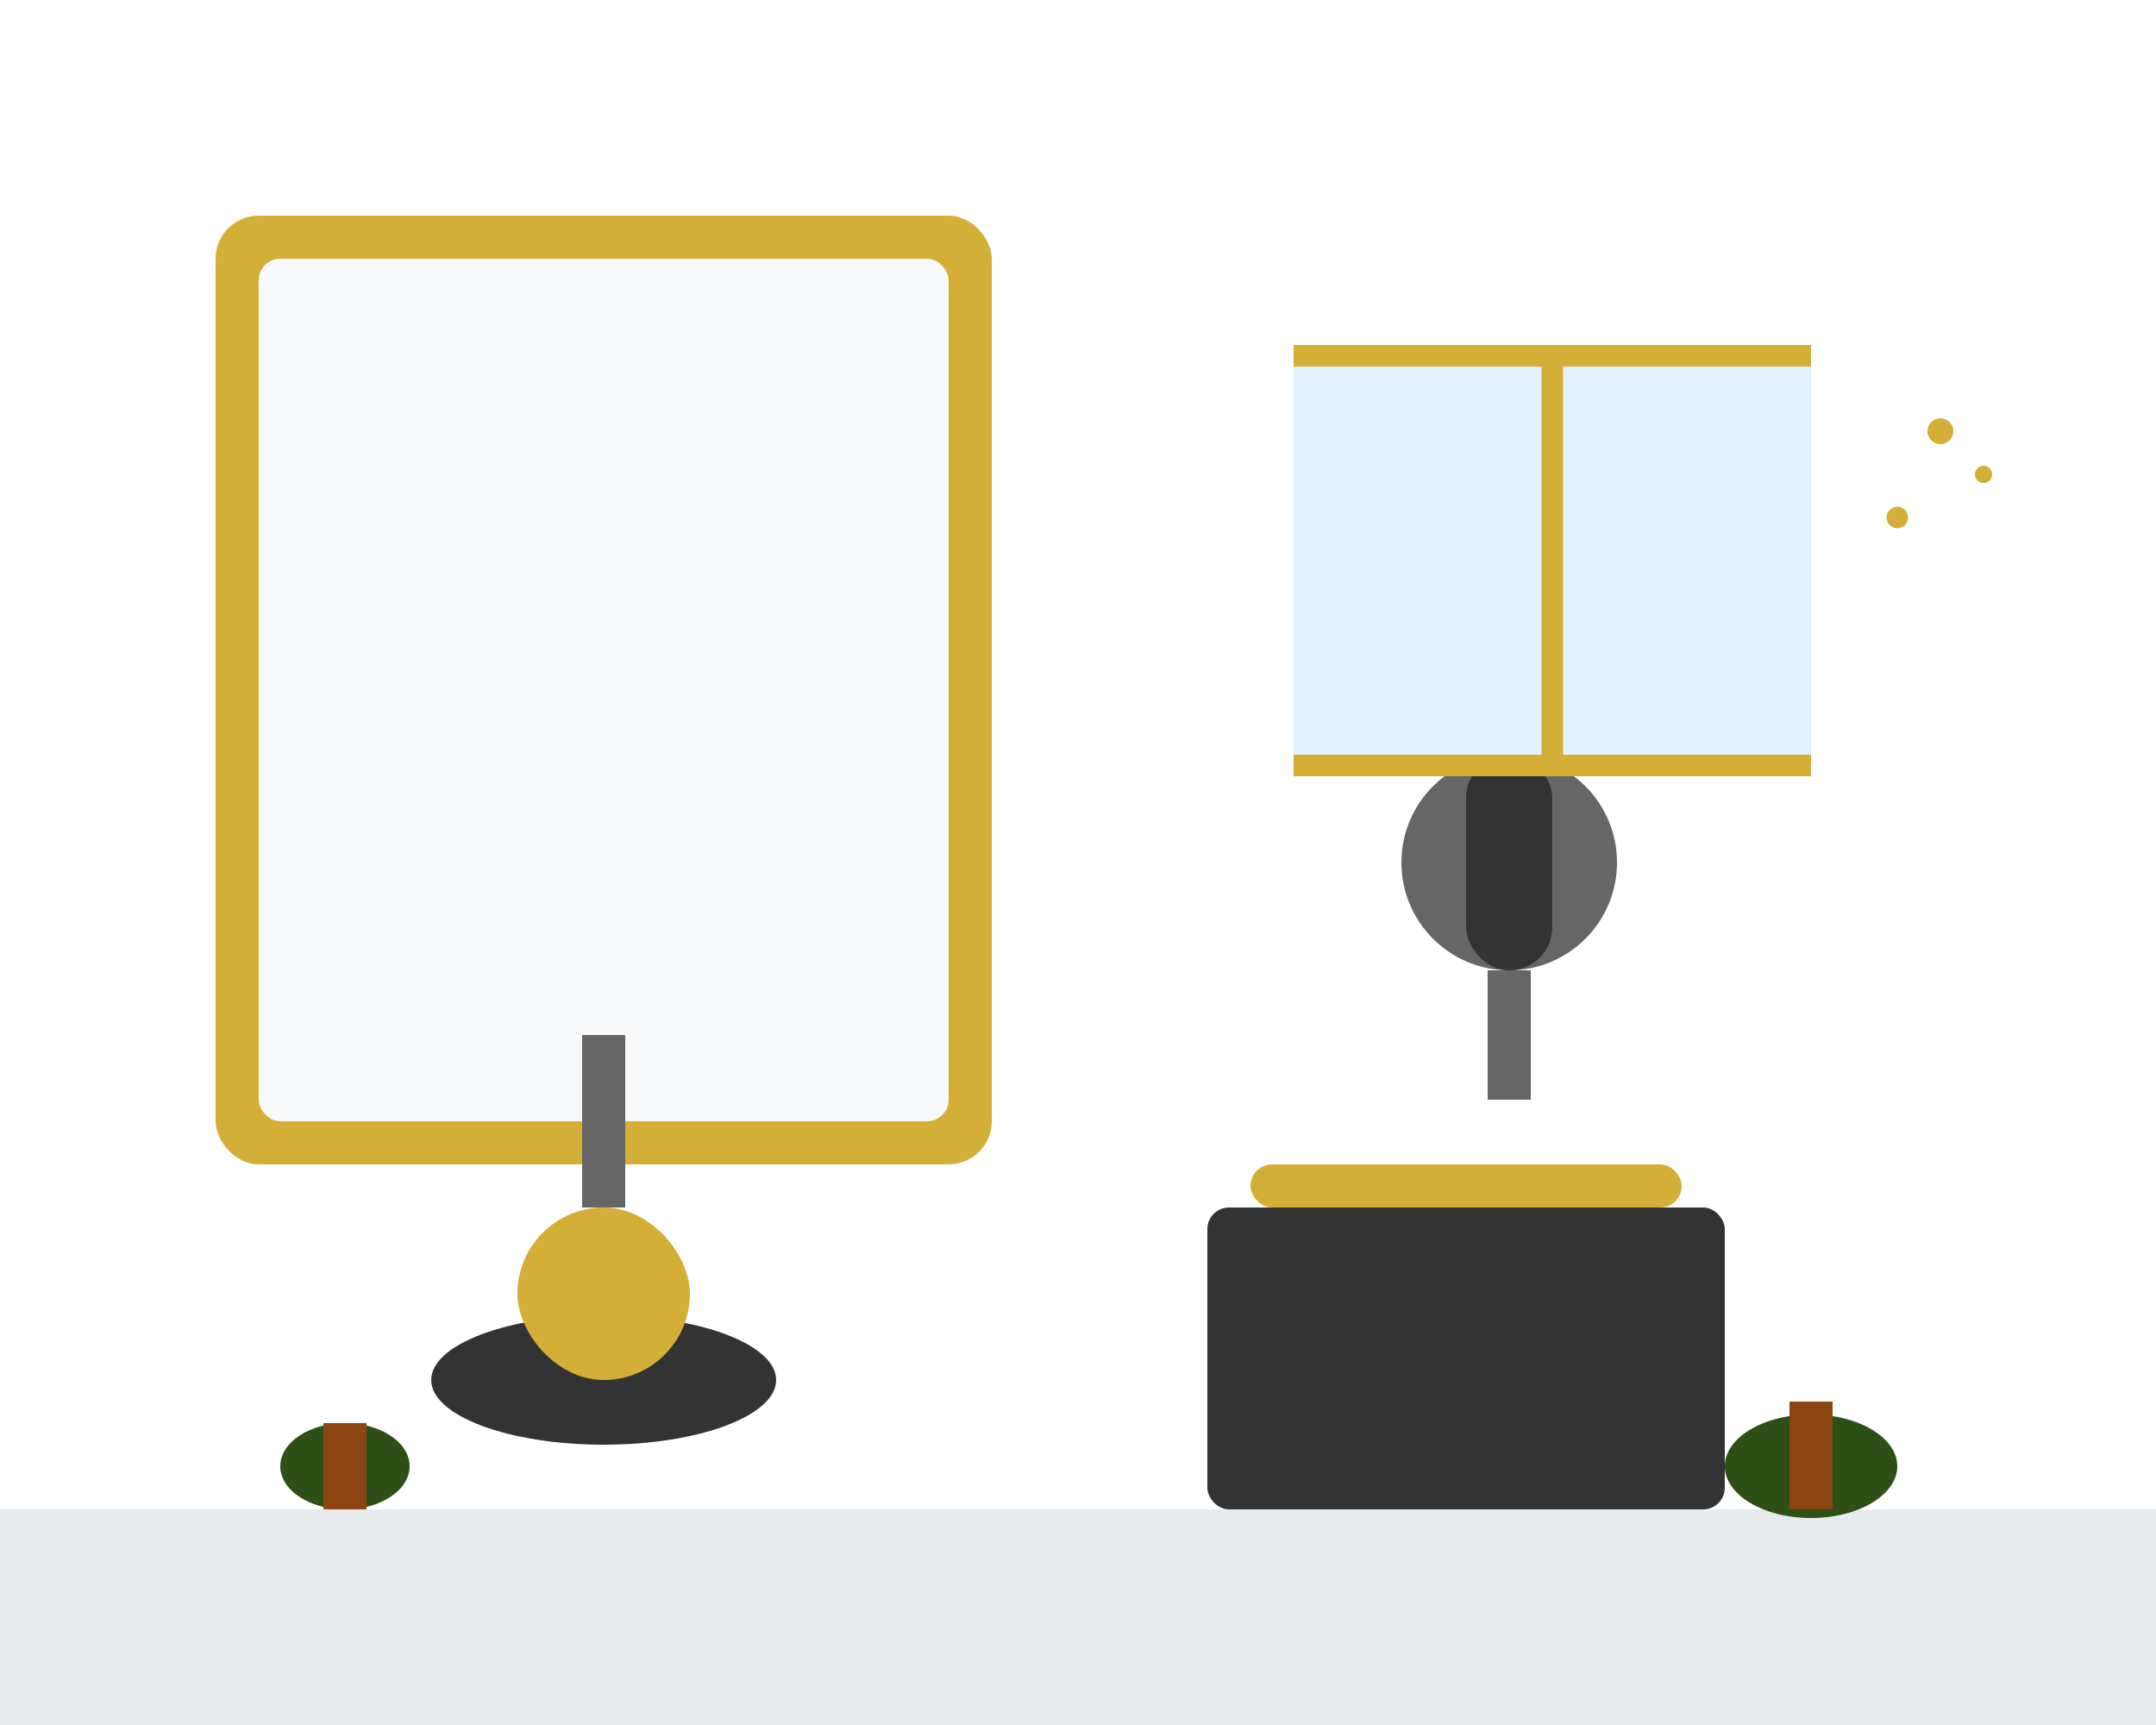 <svg width="500" height="400" viewBox="0 0 500 400" fill="none" xmlns="http://www.w3.org/2000/svg">
  <!-- Background -->
  <rect width="500" height="400" fill="#f8f9fa"/>
  
  <!-- Floor -->
  <rect y="350" width="500" height="50" fill="#e9ecef"/>
  
  <!-- Back Wall -->
  <rect width="500" height="350" fill="#fff"/>
  
  <!-- Mirror Frame -->
  <rect x="50" y="50" width="180" height="220" rx="10" fill="#d4af37"/>
  <rect x="60" y="60" width="160" height="200" rx="5" fill="#f8f9fa"/>
  
  <!-- Chair -->
  <ellipse cx="140" cy="320" rx="40" ry="15" fill="#333"/>
  <rect x="120" y="280" width="40" height="40" rx="20" fill="#d4af37"/>
  <rect x="135" y="240" width="10" height="40" fill="#666"/>
  
  <!-- Styling Station -->
  <rect x="280" y="280" width="120" height="70" rx="5" fill="#333"/>
  <rect x="290" y="270" width="100" height="10" rx="5" fill="#d4af37"/>
  
  <!-- Hair Dryer -->
  <circle cx="350" cy="200" r="25" fill="#666"/>
  <rect x="340" y="175" width="20" height="50" rx="10" fill="#333"/>
  <rect x="345" y="225" width="10" height="30" fill="#666"/>
  
  <!-- Plants -->
  <ellipse cx="80" cy="340" rx="15" ry="10" fill="#2d5016"/>
  <rect x="75" y="330" width="10" height="20" fill="#8b4513"/>
  
  <ellipse cx="420" cy="340" rx="20" ry="12" fill="#2d5016"/>
  <rect x="415" y="325" width="10" height="25" fill="#8b4513"/>
  
  <!-- Ceiling Lights -->
  <ellipse cx="150" cy="30" rx="30" ry="8" fill="#fff" opacity="0.8"/>
  <ellipse cx="350" cy="30" rx="30" ry="8" fill="#fff" opacity="0.8"/>
  
  <!-- Window -->
  <rect x="300" y="80" width="120" height="100" rx="5" fill="#e3f2fd"/>
  <rect x="300" y="80" width="120" height="5" fill="#d4af37"/>
  <rect x="300" y="175" width="120" height="5" fill="#d4af37"/>
  <rect x="357.5" y="80" width="5" height="100" fill="#d4af37"/>
  
  <!-- Decorative Elements -->
  <circle cx="450" cy="100" r="3" fill="#d4af37"/>
  <circle cx="460" cy="110" r="2" fill="#d4af37"/>
  <circle cx="440" cy="120" r="2.5" fill="#d4af37"/>
</svg>